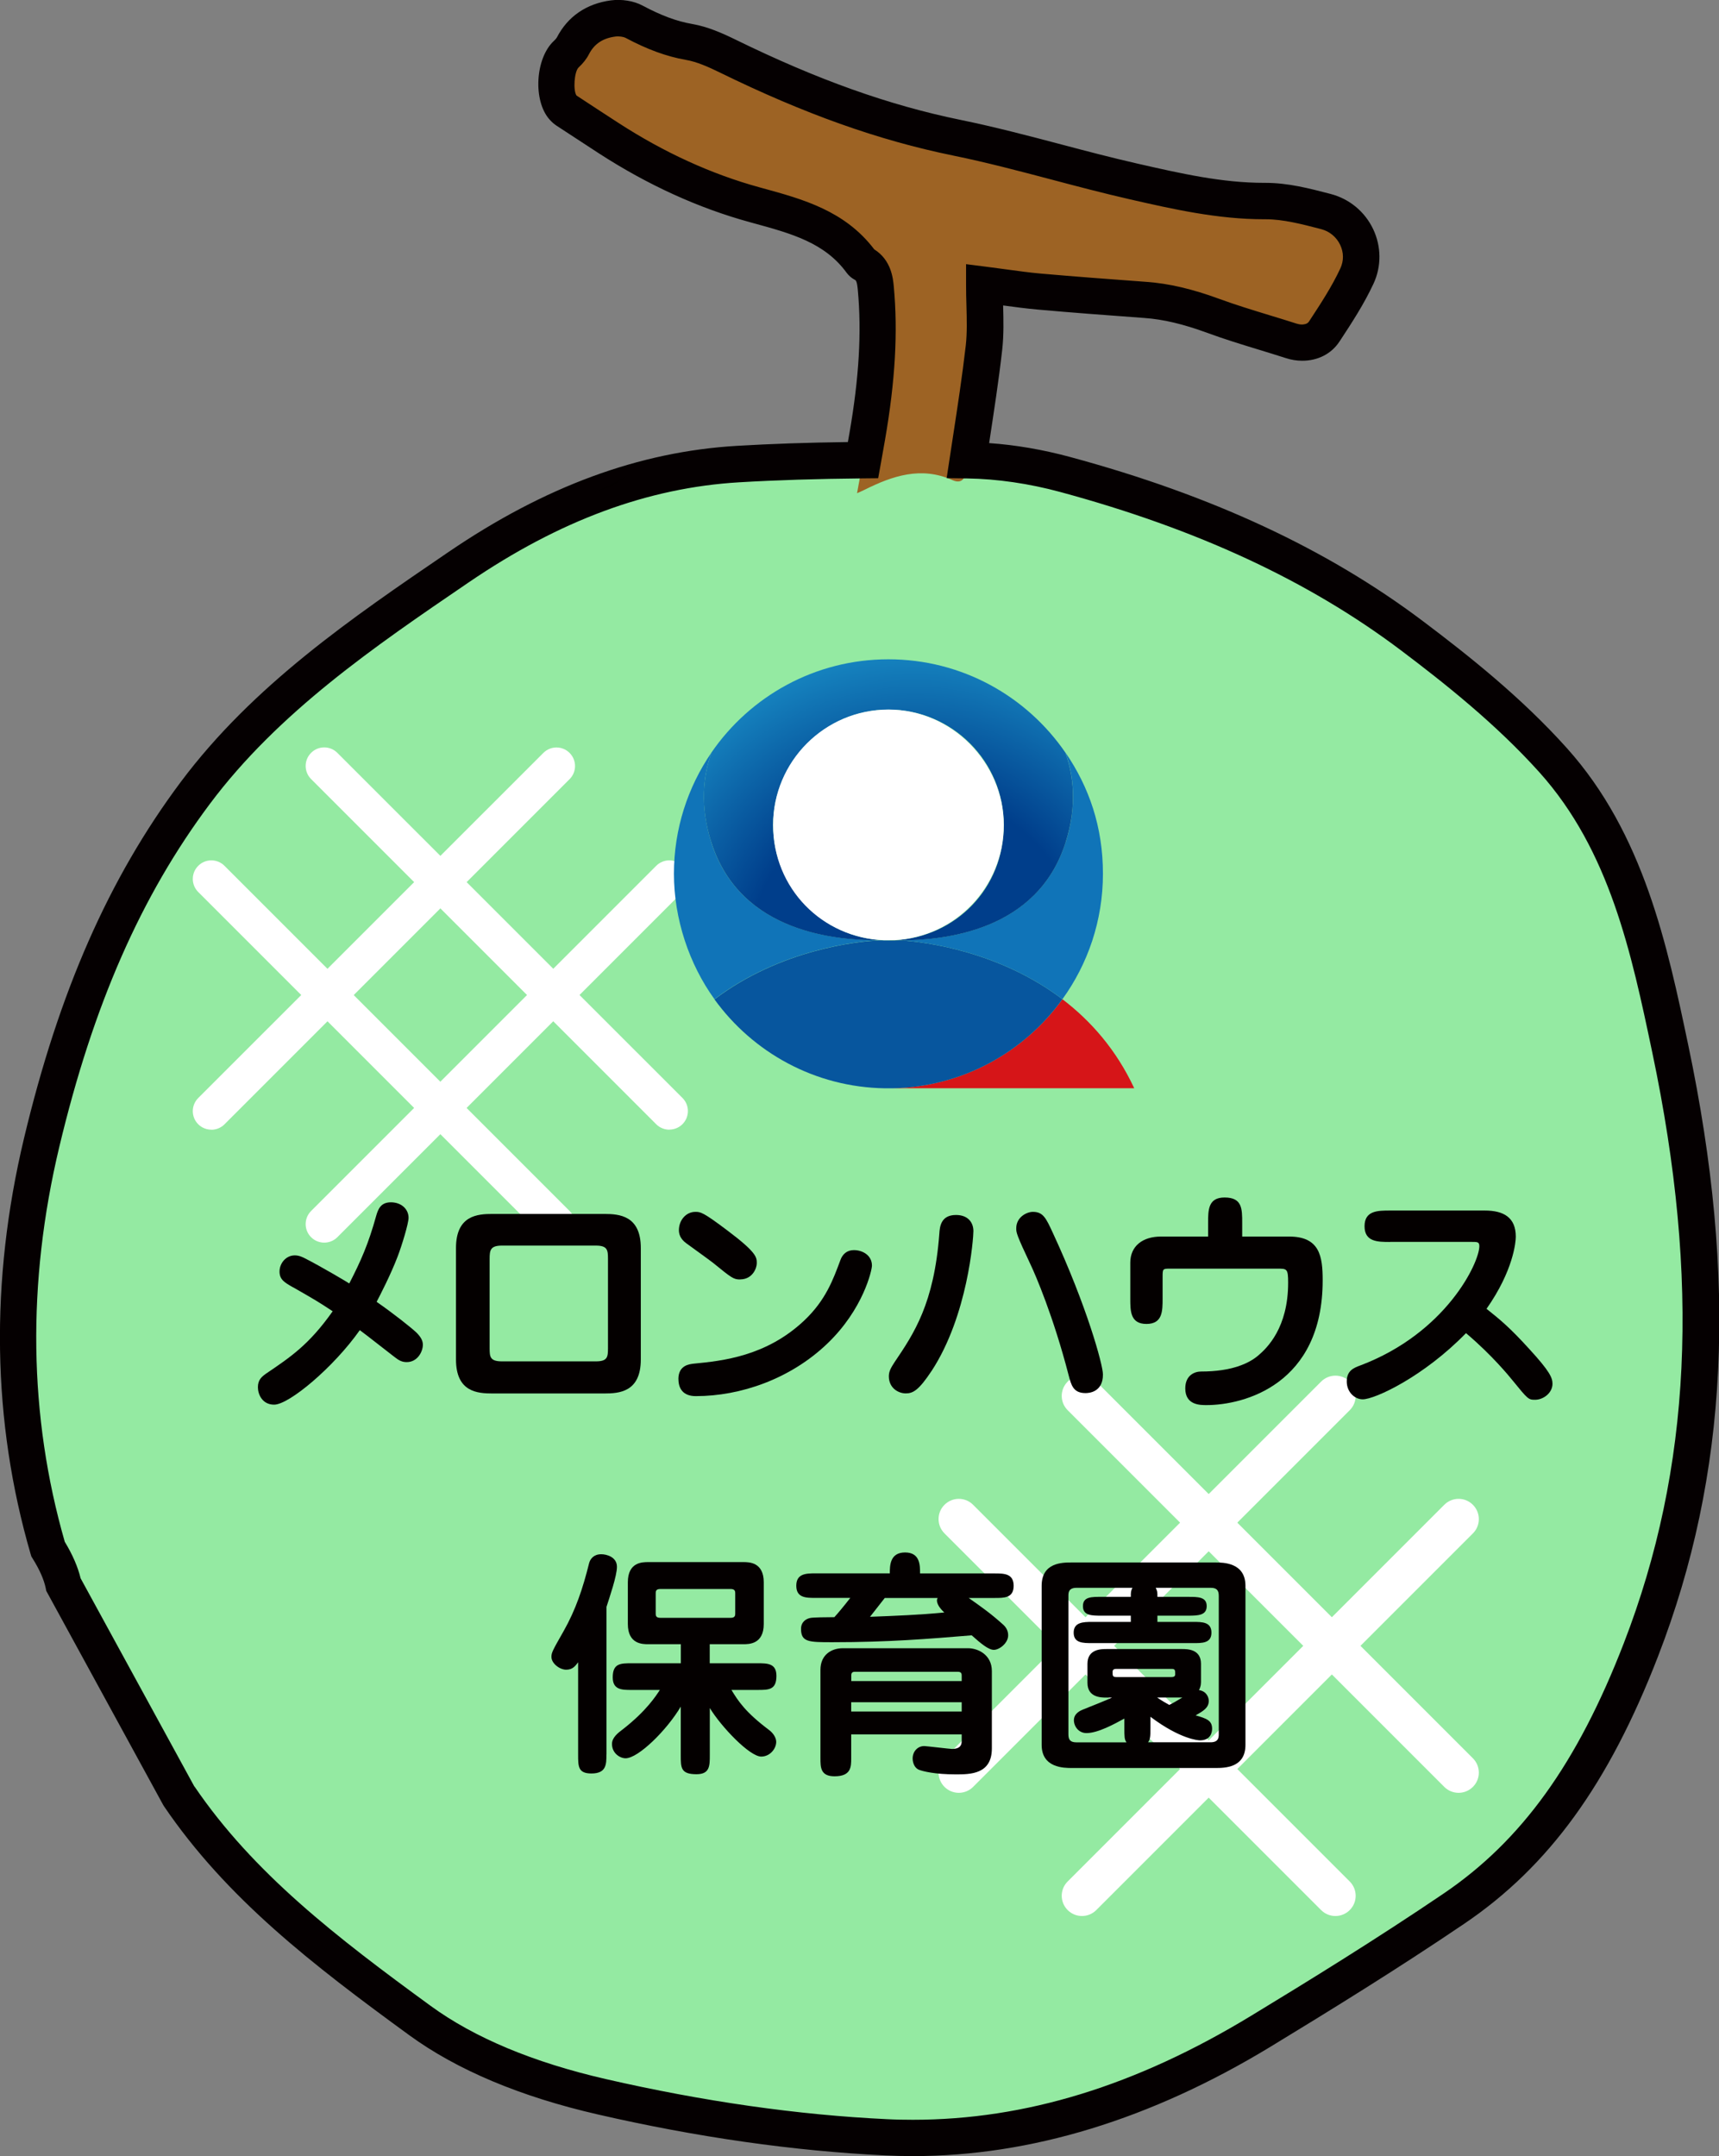 <?xml version="1.0" encoding="UTF-8"?><svg id="_レイヤー_2" xmlns="http://www.w3.org/2000/svg" xmlns:xlink="http://www.w3.org/1999/xlink" viewBox="0 0 231.96 290.89"><rect x="0" y="0" width="231.96" height="290.89" fill="#808080" stroke="none"/><defs><style>.cls-1{fill:none;}.cls-2{clip-path:url(#clippath);}.cls-3{fill:#040000;}.cls-4{fill:#050001;}.cls-5{fill:#fff;}.cls-6{fill:#d2d622;}.cls-7{fill:#d61518;}.cls-8{fill:#1074b8;}.cls-9{fill:#07569e;}.cls-10{fill:#94eaa2;}.cls-11{fill:url(#radial-gradient);}.cls-12{fill:#9d6324;fill-rule:evenodd;}</style><clipPath id="clippath"><path class="cls-1" d="m95.99,101.55c-1.08,3.06-1.59,7.16-.01,12.09,3.97,12.43,17.31,13.23,22.75,13.22.17,0,.32,0,.43,0,.04,0,.09,0,.13,0-8.32-.31-14.97-7.16-14.97-15.55s6.97-15.57,15.57-15.57,15.56,6.97,15.56,15.57-6.51,15.1-14.71,15.54c.2,0,.46.01.77.03,5.7-.04,18.42-1.12,22.28-13.22,1.58-4.94,1.07-9.04-.02-12.11-5.22-7.61-13.97-12.6-23.89-12.6s-18.68,5-23.9,12.61"/></clipPath><radialGradient id="radial-gradient" cx="-4641.21" cy="661.31" fx="-4641.21" fy="661.31" r=".82" gradientTransform="translate(41004.07 -286790.62) rotate(-90) scale(61.82 -61.82)" gradientUnits="userSpaceOnUse"><stop offset="0" stop-color="#003e8b"/><stop offset=".44" stop-color="#003e8b"/><stop offset="1" stop-color="#21a7da"/></radialGradient></defs><g id="_レイヤー_1-2"><path class="cls-10" d="m99.6,62.6c-13.89.82-26.29,6.13-37.72,13.92-12.97,8.84-25.99,17.7-35.52,30.46-10.52,14.08-16.68,30.18-20.73,47.17-4.39,18.41-4.41,36.7.86,54.84,1.05,1.67,1.77,3.28,2.08,4.8l9.49,17.4,6.1,11.12c8.43,12.43,20.47,21.52,32.53,30.31,6.99,5.09,15.94,8.3,24.48,10.26,12.57,2.89,25.53,4.87,38.41,5.48,18.17.87,35.01-4.88,50.51-14.29,8.79-5.34,17.55-10.78,26.07-16.54,12.62-8.54,19.85-20.96,25.26-34.95,10.32-26.69,9.71-53.72,3.95-81.11-2.93-13.94-5.99-27.98-15.81-38.9-5.62-6.26-12.3-11.7-19.04-16.78-14-10.54-29.96-17.2-46.78-21.75-4.28-1.16-8.81-1.86-13.23-1.92-10.3-.14-20.63-.11-30.91.49"/><path class="cls-12" d="m132.82,38.42c0,2.95.25,5.74-.05,8.47-.63,5.56-1.56,11.09-2.38,16.63-.16,1.08-.66,1.8-1.88,1.25-4.21-1.88-8.06-.58-11.85,1.31-.23.12-.47.22-1.01.46.49-2.72.96-5.19,1.38-7.66,1.15-6.62,1.77-13.27,1.15-20-.12-1.34-.37-2.59-1.7-3.3-.09-.05-.19-.12-.25-.21-3.56-4.89-8.94-6.26-14.39-7.76-7.02-1.92-13.57-5.01-19.69-8.97-1.9-1.23-3.8-2.47-5.7-3.72-.18-.12-.34-.27-.49-.43-1.37-1.53-1.1-5.76.43-7.17.35-.33.69-.71.91-1.13,1.15-2.23,3.06-3.39,5.45-3.7.91-.12,2,.01,2.79.43,2.37,1.26,4.76,2.27,7.44,2.74,1.79.31,3.54,1.09,5.19,1.9,9.91,4.85,20.09,8.81,30.96,11.03,7.99,1.63,15.81,4.06,23.77,5.88,5.86,1.34,11.73,2.68,17.85,2.66,2.73,0,5.5.72,8.17,1.42,3.77.98,5.82,5.15,4.18,8.68-1.22,2.64-2.84,5.1-4.44,7.54-.93,1.41-2.79,1.76-4.41,1.24-3.51-1.13-7.08-2.1-10.54-3.37-2.99-1.09-5.99-1.92-9.16-2.16-4.77-.35-9.54-.7-14.31-1.13-2.32-.21-4.62-.57-7.43-.93"/><path class="cls-4" d="m123.2,290.89h0c-1.24,0-2.5-.03-3.74-.09-12.34-.59-25.41-2.45-38.84-5.54-10.4-2.39-18.94-5.98-25.38-10.67-13.14-9.57-24.7-18.51-33.12-30.91l-.12-.2-15.76-28.85-.07-.36c-.24-1.16-.83-2.5-1.76-3.99l-.18-.29-.1-.33c-5.2-17.9-5.5-36.77-.89-56.09,4.73-19.82,11.45-35.09,21.15-48.07,9.76-13.05,23.11-22.15,36.02-30.95l.09-.06c13.01-8.87,25.75-13.56,38.95-14.34,4.57-.27,9.48-.44,14.96-.51.07-.39.14-.79.21-1.18,1.3-7.48,1.66-13.63,1.13-19.36-.11-1.2-.27-1.29-.42-1.36-.42-.22-.8-.55-1.08-.93-2.96-4.07-7.45-5.3-12.65-6.72l-.4-.11c-6.95-1.9-13.8-5.03-20.37-9.28-1.91-1.24-3.81-2.48-5.71-3.73-.34-.22-.65-.49-.96-.84-2.26-2.52-1.94-8.27.58-10.61.3-.28.38-.43.4-.46,1.47-2.84,3.99-4.57,7.3-5.01,1.48-.19,3.08.07,4.26.7,2.53,1.35,4.6,2.12,6.72,2.49,2.08.36,4.04,1.23,5.84,2.11,11.05,5.41,20.7,8.85,30.38,10.83,4.58.94,9.15,2.14,13.58,3.31,3.36.89,6.83,1.8,10.25,2.58,5.89,1.34,11.39,2.6,17.15,2.6h.14c3.05,0,5.92.75,8.69,1.47l.11.03c2.53.66,4.62,2.39,5.74,4.76,1.1,2.33,1.12,5,.05,7.32-1.28,2.76-2.94,5.3-4.55,7.75l-.07.1c-1.08,1.64-2.9,2.57-5.01,2.57-.74,0-1.48-.12-2.19-.35-1.22-.39-2.44-.77-3.66-1.14-2.29-.7-4.65-1.42-6.96-2.27-3.24-1.19-5.94-1.83-8.5-2.01-5.31-.39-9.74-.72-14.34-1.13-1.55-.14-3.09-.34-4.71-.56.05,1.94.1,3.95-.12,5.94-.47,4.2-1.13,8.42-1.75,12.51l-.02.12c3.59.25,7.26.88,10.95,1.88,19.09,5.16,34.67,12.41,47.61,22.16,6.16,4.64,13.28,10.29,19.39,17.1,10.39,11.56,13.57,26.69,16.38,40.03,6.7,31.81,5.41,58.02-4.06,82.5-6.66,17.22-14.73,28.36-26.17,36.1-9.05,6.13-18.31,11.83-26.17,16.61-16.1,9.77-32.31,14.73-48.16,14.73Zm-96.96-49.87c7.96,11.7,19.15,20.33,31.88,29.61,5.9,4.3,13.84,7.62,23.59,9.86,13.15,3.02,25.93,4.85,37.98,5.42,1.16.06,2.34.08,3.5.08,15.16,0,30.08-4.58,45.62-14.02,7.81-4.74,17-10.41,25.96-16.48,10.56-7.15,18.07-17.58,24.35-33.81,9.11-23.55,10.33-48.88,3.83-79.72-2.81-13.37-5.73-27.19-15.23-37.77-5.84-6.49-12.72-11.96-18.69-16.46-12.44-9.37-27.47-16.35-45.95-21.35-4.2-1.14-8.53-1.77-12.54-1.83l-2.8-.04.85-5.59c.62-4.04,1.26-8.21,1.73-12.31.19-1.7.14-3.49.09-5.38-.03-.92-.05-1.86-.05-2.81v-2.78l2.76.35c.93.12,1.8.24,2.63.35,1.72.23,3.2.44,4.7.57,4.57.4,8.98.73,14.27,1.12,3.03.22,6.15.95,9.83,2.3,2.18.8,4.48,1.5,6.7,2.18,1.25.38,2.5.76,3.74,1.16.22.07.46.11.69.11.2,0,.7-.04.92-.36l.07-.1c1.51-2.3,3.07-4.68,4.2-7.12.47-1.02.46-2.14-.03-3.17-.5-1.05-1.43-1.82-2.54-2.11l-.11-.03c-2.47-.64-5.03-1.31-7.39-1.31h-.21c-6.31,0-12.34-1.37-18.17-2.7-3.57-.82-7.08-1.74-10.47-2.64-4.35-1.15-8.86-2.34-13.31-3.25-10.1-2.06-20.12-5.63-31.55-11.23-1.48-.72-3.05-1.43-4.53-1.68-2.62-.46-5.22-1.41-8.18-2.99-.22-.11-.81-.23-1.33-.16-1.71.22-2.86.99-3.58,2.39-.32.63-.79,1.22-1.42,1.81-.56.59-.73,3.09-.25,3.76,1.89,1.24,3.78,2.48,5.68,3.71,6.15,3.98,12.54,6.9,19,8.67l.4.11c5.47,1.5,11.12,3.04,15.09,8.26,2.31,1.45,2.54,3.94,2.64,5.03.57,6.17.19,12.73-1.18,20.64-.17,1.01-.36,2.02-.54,3.06l-.39,2.15-2.03.02c-6.22.06-11.7.23-16.74.53-12.29.73-24.22,5.14-36.48,13.5l-.09.06c-12.58,8.57-25.58,17.44-34.85,29.84-9.29,12.42-15.74,27.12-20.31,46.27-4.38,18.37-4.13,36.29.74,53.27,1.05,1.73,1.77,3.39,2.14,4.93l15.36,28.11Z"/><path class="cls-3" d="m80.07,66.4c.71-.22,1.43-.43,2.15-.63.05-.03.09-.05.14-.08,5.47-3.48,0,0-2.29.72"/><path class="cls-5" d="m196.82,241.88c-.7,0-1.4-.27-1.93-.8l-50.82-50.82c-1.07-1.07-1.07-2.79,0-3.86,1.07-1.07,2.8-1.07,3.86,0l50.82,50.82c1.07,1.07,1.07,2.8,0,3.86-.53.53-1.23.8-1.93.8Z"/><path class="cls-5" d="m180.2,258.5c-.7,0-1.4-.27-1.93-.8l-50.82-50.82c-1.07-1.07-1.07-2.8,0-3.86,1.07-1.07,2.8-1.07,3.86,0l50.82,50.82c1.07,1.07,1.07,2.8,0,3.86-.53.53-1.23.8-1.93.8Z"/><path class="cls-5" d="m129.38,241.88c-.7,0-1.4-.27-1.93-.8-1.07-1.07-1.07-2.8,0-3.86l50.82-50.82c1.07-1.07,2.8-1.07,3.86,0,1.07,1.07,1.07,2.8,0,3.86l-50.82,50.82c-.53.53-1.23.8-1.93.8Z"/><path class="cls-5" d="m146,258.5c-.7,0-1.4-.27-1.93-.8-1.07-1.07-1.07-2.8,0-3.86l50.82-50.82c1.07-1.07,2.8-1.07,3.86,0,1.07,1.07,1.07,2.8,0,3.86l-50.82,50.82c-.53.53-1.23.8-1.93.8Z"/><path class="cls-5" d="m90.32,152.41c-.64,0-1.28-.24-1.77-.73l-46.57-46.57c-.98-.98-.98-2.56,0-3.54.98-.98,2.56-.98,3.54,0l46.57,46.56c.98.98.98,2.56,0,3.54-.49.49-1.13.73-1.77.73Z"/><path class="cls-5" d="m75.09,167.65c-.64,0-1.28-.24-1.77-.73l-46.57-46.57c-.98-.98-.98-2.56,0-3.54.98-.98,2.56-.98,3.54,0l46.57,46.57c.98.98.98,2.56,0,3.54-.49.49-1.13.73-1.77.73Z"/><path class="cls-5" d="m28.52,152.41c-.64,0-1.28-.24-1.77-.73-.98-.98-.98-2.56,0-3.54l46.57-46.56c.98-.98,2.56-.98,3.54,0,.98.98.98,2.56,0,3.54l-46.57,46.57c-.49.49-1.13.73-1.77.73Z"/><path class="cls-5" d="m43.75,167.65c-.64,0-1.28-.24-1.77-.73-.98-.98-.98-2.56,0-3.54l46.57-46.57c.98-.98,2.56-.98,3.54,0,.98.98.98,2.56,0,3.54l-46.57,46.57c-.49.49-1.13.73-1.77.73Z"/><path class="cls-3" d="m39.52,173.67c-1.12-.64-1.8-1.03-1.8-2.12s.84-2.18,2.06-2.18c.55,0,1.03.22,1.41.42,2.09,1.06,5.72,3.21,5.94,3.37,1.57-3.05,2.57-5.3,3.63-9.12.26-.9.61-1.83,1.99-1.83s2.38.9,2.38,2.09c0,.77-.9,3.73-1.48,5.24-.93,2.44-2.38,5.24-2.83,6.1,2.15,1.48,4.66,3.47,5.37,4.14.58.58.87,1.09.87,1.64,0,.96-.74,2.35-2.18,2.35-.68,0-1.09-.26-1.67-.71-.77-.58-3.98-3.12-4.66-3.6-3.53,5.01-9.54,10.05-11.56,10.05-1.61,0-2.19-1.41-2.19-2.35,0-1,.51-1.41,1.09-1.83,3.37-2.28,5.82-3.92,9-8.42-1.9-1.25-2.22-1.45-5.37-3.25"/><path class="cls-3" d="m66.45,188c-2.02,0-4.92-.19-4.92-4.59v-15.03c0-4.44,2.96-4.6,4.92-4.6h15.1c2.02,0,4.92.22,4.92,4.6v15.03c0,4.43-2.96,4.59-4.92,4.59h-15.1Zm1.29-19.95c-1.57,0-1.67.61-1.67,1.8v12.05c0,1.16.06,1.77,1.67,1.77h12.66c1.57,0,1.64-.58,1.64-1.77v-12.05c0-1.19-.06-1.8-1.64-1.8h-12.66Z"/><path class="cls-3" d="m91.54,186.07c0-1.9,1.51-2.02,2.06-2.09,3.92-.38,9.8-1,14.91-5.81,2.92-2.76,3.92-5.56,4.88-8.13.29-.84.9-1.38,1.83-1.38,1.19,0,2.44.71,2.44,2.09,0,.61-1.16,5.88-6.04,10.54-4.98,4.76-11.69,7.07-17.73,7.07-1.77,0-2.34-1.09-2.34-2.28m8.32-13.46c-.9,0-1.16-.22-3.66-2.25-.58-.45-3.08-2.25-3.6-2.63-.84-.61-1-1.28-1-1.77,0-1.35.96-2.47,2.22-2.47.71,0,1.03.03,4.31,2.5,3.98,2.99,3.98,3.63,3.98,4.43,0,.67-.58,2.18-2.25,2.18"/><path class="cls-3" d="m125.72,184.94c-1.74,2.63-2.51,3.05-3.5,3.05s-2.28-.71-2.28-2.31c0-.67.29-1.16.77-1.9,2.63-3.89,5.33-7.9,6.04-17.32.06-.93.19-2.54,2.25-2.54,1.61,0,2.35,1,2.35,2.18,0,.93-.74,11.34-5.62,18.83m20.75,3.02c-1.67,0-1.93-1.09-2.28-2.41-2.06-7.97-4.5-13.59-5.11-14.87-1.96-4.14-1.96-4.4-1.96-4.95,0-1.51,1.41-2.22,2.25-2.22,1.38,0,1.77.84,2.7,2.86,4.56,9.83,6.75,17.77,6.75,19.08,0,2.44-1.96,2.51-2.35,2.51"/><path class="cls-3" d="m173.95,166.83c4.14,0,4.53,2.67,4.53,5.91,0,14.04-10.6,16.83-15.68,16.83-.87,0-2.86,0-2.86-2.25,0-1.83,1.32-2.28,2.12-2.28,4.14,0,6.46-1.09,7.71-2.15,1.22-1.03,4.05-3.76,4.05-9.83,0-1.9-.16-1.9-1.45-1.9h-14.49c-1,0-1,.03-1,1.16v2.86c0,1.7,0,3.44-2.18,3.44s-2.18-1.74-2.18-3.44v-4.82c0-2.25,1.67-3.53,4.14-3.53h6.36v-1.83c0-1.74,0-3.44,2.22-3.44,2.38,0,2.38,1.51,2.38,3.44v1.83h6.33Z"/><path class="cls-3" d="m187.57,167.56c-1.64,0-3.44,0-3.44-2.12s1.8-2.12,3.44-2.12h12.79c2.54,0,4.18.93,4.18,3.53,0,.71-.32,4.56-3.95,9.73,1.83,1.45,3.18,2.57,5.75,5.4,2.83,3.08,3.15,3.92,3.15,4.72,0,1.22-1.22,2.15-2.35,2.15-.9,0-.96-.06-3.05-2.63-.39-.48-2.73-3.37-6.27-6.36-5.69,5.85-12.27,8.93-13.94,8.93-1.06,0-2.15-.96-2.15-2.41s.93-1.83,1.8-2.15c11.6-4.37,16.09-13.88,16.09-16.1,0-.58-.26-.58-1.03-.58h-11.02Z"/><path class="cls-3" d="m81.83,236.7c0,1.32,0,2.57-2.02,2.57-1.8,0-1.8-.93-1.8-2.57v-12.43c-.39.51-.74,1-1.61,1s-1.99-.84-1.99-1.73c0-.58.16-.87,1.64-3.47,1.64-2.89,2.6-5.78,3.44-9.16.16-.61.64-1.22,1.64-1.22.74,0,2.12.38,2.12,1.7,0,1.22-1,4.11-1.41,5.4v19.92Zm10.02-14.87h-4.37c-.77,0-2.76,0-2.76-2.73v-5.62c0-2.73,1.96-2.73,2.76-2.73h12.82c.77,0,2.76,0,2.76,2.73v5.62c0,2.73-1.99,2.73-2.76,2.73h-4.53v2.57h6.43c1.35,0,2.57,0,2.57,1.7,0,1.9-1.03,1.9-2.57,1.9h-3.5c.9,1.48,1.86,2.99,5.11,5.43.51.39.93,1,.93,1.57,0,.96-.87,1.99-2.02,1.99-1.57,0-5.4-4.02-6.94-6.55v6.36c0,1.44,0,2.57-1.8,2.57-2.12,0-2.12-.87-2.12-2.57v-6.55c-1.86,3.15-5.72,6.97-7.45,6.97-.74,0-1.83-.67-1.83-1.93,0-.84.74-1.45,1.51-2.02,3.12-2.44,4.4-4.43,4.95-5.27h-3.79c-1.32,0-2.57,0-2.57-1.7,0-1.9,1.06-1.9,2.57-1.9h6.62v-2.57Zm-2.76-7.45c-.61,0-.61.35-.61.58v2.73c0,.23,0,.58.61.58h9.51c.61,0,.61-.35.61-.58v-2.73c0-.22,0-.58-.61-.58h-9.51Z"/><path class="cls-3" d="m120.07,212.28c0-1.03,0-2.83,2.06-2.83s2.02,1.8,2.02,2.83h10.06c1.25,0,2.57,0,2.57,1.67s-1.32,1.64-2.57,1.64h-3.5c1.51,1.06,2.96,2.06,4.69,3.63.42.39.64.87.64,1.41,0,1.06-1.19,1.96-1.93,1.96s-1.77-.87-2.99-1.96c-5.81.48-11.18.93-18.79.93-3.18,0-4.24,0-4.24-1.8,0-.96.71-1.38,1.29-1.48.35-.07,2.12-.1,3.21-.1.52-.58,1.09-1.25,2.15-2.6h-4.72c-1.25,0-2.57,0-2.57-1.64s1.32-1.67,2.57-1.67h10.06Zm9.7,21.72h-14.91v3.21c0,1.16,0,2.44-2.25,2.44-1.9,0-1.9-1.22-1.9-2.44v-11.92c0-2.06,1.51-2.92,3.02-2.92h16.9c1.32,0,3.21.87,3.21,3.08v10.44c0,3.5-2.92,3.5-4.88,3.5-2.83,0-4.47-.42-5.01-.64-.61-.29-.8-1.03-.8-1.51,0-.9.64-1.67,1.57-1.67.22,0,3.5.39,3.73.39,1.19,0,1.32-.61,1.32-1.06v-.9Zm-14.91-7.2h14.91v-.77c0-.22-.06-.48-.51-.48h-13.88c-.16,0-.51,0-.51.45v.8Zm14.91,2.86h-14.91v1.25h14.91v-1.25Zm-10.38-14.07c-1.35,1.73-1.51,1.93-1.99,2.54,3.47-.13,6.71-.26,10.02-.58-.26-.26-.99-.93-.99-1.64,0-.13.06-.26.1-.32h-7.13Z"/><path class="cls-3" d="m163.98,210.8c1.06,0,4.08,0,4.08,3.15v21.46c0,3.12-2.83,3.12-4.08,3.12h-19.34c-1.06,0-4.08,0-4.08-3.12v-21.46c0-3.15,2.79-3.15,4.08-3.15h19.34Zm-1.93,16.22c0,.16,0,.51-.26,1,1.06.16,1.32,1.03,1.32,1.45,0,.96-.77,1.38-1.77,1.96,1.45.42,2.22.67,2.22,1.8,0,.48-.19,1.57-1.64,1.57-.19,0-2.63-.13-6.68-3.18v1.51c0,1.12-.03,1.54-.32,1.93h8.45c1.06,0,1.09-.67,1.09-1.09v-18.66c0-.77-.29-1.09-1.09-1.09h-7.42c.23.45.23.61.23,1.22h4.14c1.35,0,2.51,0,2.51,1.25s-1.16,1.29-2.51,1.29h-4.14v.84h4.82c1.22,0,2.47,0,2.47,1.45s-1.29,1.41-2.47,1.41h-13.65c-1.22,0-2.47,0-2.47-1.41s1.29-1.45,2.47-1.45h5.24v-.84h-3.92c-1.35,0-2.54,0-2.54-1.29s1.19-1.25,2.54-1.25h3.92c0-.58,0-.8.22-1.22h-7.55c-1.09,0-1.09.68-1.09,1.09v18.7c0,.74.29,1.06,1.09,1.06h6.75c-.29-.38-.29-.8-.29-1.93v-1.28c-1.35.74-3.57,1.96-5.11,1.96-1.06,0-1.7-.9-1.7-1.74,0-.9.87-1.29,1.16-1.41,1.38-.55,3.31-1.32,3.98-1.64h-.74c-.71,0-2.57,0-2.57-1.99v-2.57c0-1.99,1.86-1.99,2.57-1.99h10.18c.71,0,2.57,0,2.57,1.99v2.57Zm-11.44-1.86c-.42,0-.48.23-.48.39,0,.51,0,.71.48.71h7.49c.45,0,.48-.23.48-.39,0-.52,0-.71-.48-.71h-7.49Zm5.53,3.86c.74.51,1.25.77,1.64,1,.64-.32.84-.45,1.77-1h-3.41Z"/><path class="cls-7" d="m143.36,134.81c-5.18,7.16-13.55,11.87-23.03,12.01h32.72c-2.45-5.26-5.92-9.14-9.69-12.01"/><path class="cls-6" d="m120.02,126.86c.42,0,.91.01,1.49,0-.31-.02-.57-.02-.77-.03-.24.01-.48.02-.72.02"/><path class="cls-6" d="m119.16,126.85c-.12,0-.26,0-.43,0,.24,0,.46,0,.67,0-.04,0-.07,0-.1,0-.04,0-.09,0-.13,0"/><path class="cls-9" d="m143.36,134.81c-8.44-6.41-18.4-7.74-21.85-7.94-.57,0-1.07,0-1.49,0-.04,0-.09,0-.13,0-.17,0-.33,0-.49,0-.21,0-.43,0-.67,0-2.93.1-13.46,1.23-22.32,7.96,5.18,7.16,13.55,11.86,23.02,12h.89c9.48-.14,17.85-4.84,23.03-12.01"/><path class="cls-8" d="m95.98,113.64c-1.57-4.93-1.07-9.02.01-12.09-3.18,4.65-5.05,10.27-5.05,16.33s2.03,12.17,5.47,16.93c8.86-6.72,19.38-7.85,22.31-7.96-5.44,0-18.78-.79-22.75-13.22"/><path class="cls-8" d="m143.79,113.65c-3.86,12.1-16.58,13.18-22.28,13.22,3.46.2,13.41,1.53,21.85,7.94,3.44-4.76,5.47-10.61,5.47-16.93s-1.87-11.69-5.05-16.34c1.09,3.07,1.59,7.17.02,12.11"/><g class="cls-2"><rect class="cls-11" x="94.4" y="88.94" width="50.96" height="37.93"/></g><path class="cls-5" d="m120.61,126.84s.08,0,.13,0c8.2-.44,14.71-7.23,14.71-15.54s-6.97-15.57-15.56-15.57-15.57,6.97-15.57,15.57,6.65,15.24,14.97,15.55c.07,0,.14,0,.21,0,.46,0,.84-.01,1.1-.01"/><path class="cls-6" d="m119.29,126.85s.07,0,.1,0,.07,0,.11,0c-.07,0-.14,0-.21,0"/><path class="cls-6" d="m119.4,126.86c.16,0,.33,0,.49,0,.04,0,.09,0,.13,0-.19,0-.36,0-.52,0-.04,0-.07,0-.11,0"/><path class="cls-6" d="m120.61,126.84c-.27,0-.64,0-1.1.01.15,0,.33,0,.52,0,.24,0,.48,0,.72-.02-.05,0-.09,0-.13,0"/></g></svg>